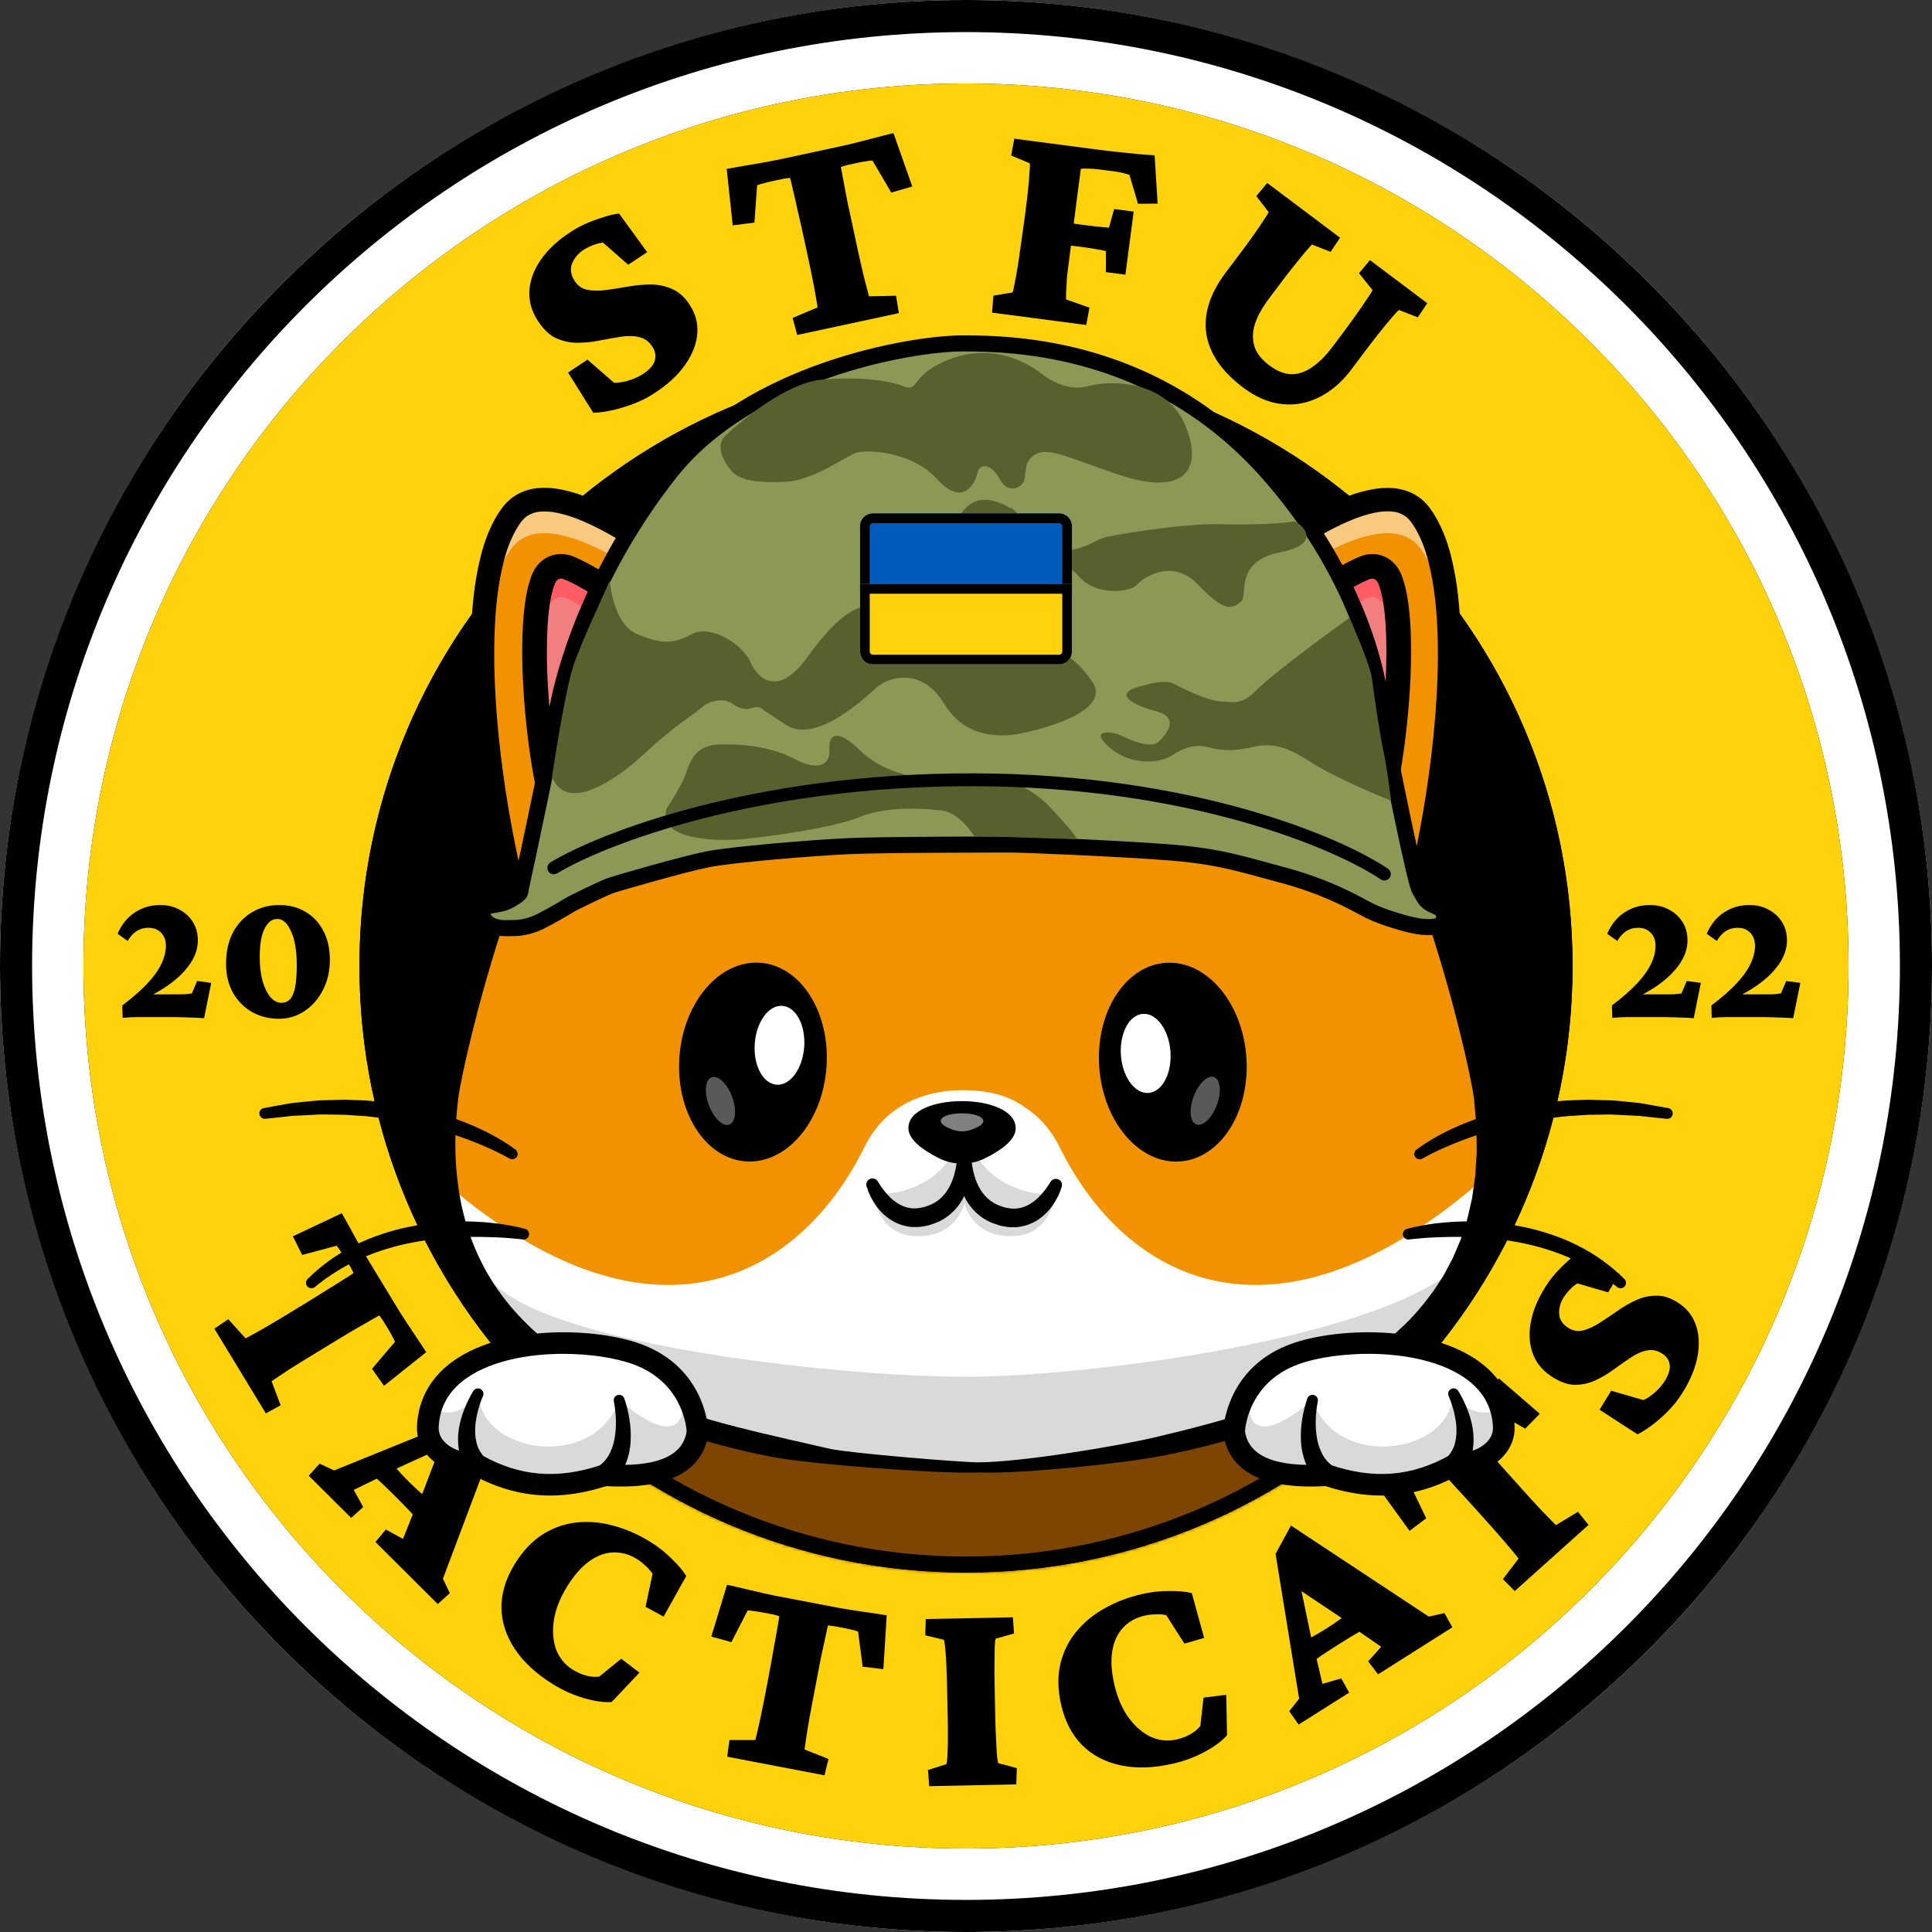<svg width="602" height="602" viewBox="0 0 602 602" fill="none" xmlns="http://www.w3.org/2000/svg">
<rect x="0" y="0" width="602" height="602" fill="#333333" stroke="none"/>
<g clip-path="url(#clip0_857_1018)">
<circle cx="301" cy="301" r="301" fill="white"/>
<path fill-rule="evenodd" clip-rule="evenodd" d="M301 592C461.715 592 592 461.715 592 301C592 140.285 461.715 10 301 10C140.285 10 10 140.285 10 301C10 461.715 140.285 592 301 592ZM301 602C467.238 602 602 467.238 602 301C602 134.762 467.238 0 301 0C134.762 0 0 134.762 0 301C0 467.238 134.762 602 301 602Z" fill="black"/>
<path d="M576 301C576 452.878 452.878 576 301 576C149.122 576 26 452.878 26 301C26 149.122 149.122 26 301 26C452.878 26 576 149.122 576 301Z" fill="black"/>
<path fill-rule="evenodd" clip-rule="evenodd" d="M301 490C405.382 490 490 405.382 490 301C490 196.618 405.382 112 301 112C196.618 112 112 196.618 112 301C112 405.382 196.618 490 301 490ZM301 576C452.878 576 576 452.878 576 301C576 149.122 452.878 26 301 26C149.122 26 26 149.122 26 301C26 452.878 149.122 576 301 576Z" fill="#FFD20C"/>
<mask id="mask0_857_1018" style="mask-type:alpha" maskUnits="userSpaceOnUse" x="112" y="112" width="378" height="378">
<path d="M490 301C490 405.382 405.382 490 301 490C196.618 490 112 405.382 112 301C112 196.618 196.618 112 301 112C405.382 112 490 196.618 490 301Z" fill="white"/>
</mask>
<g mask="url(#mask0_857_1018)">
<path d="M422 467C422 488.539 365.588 506 296 506C226.412 506 170 488.539 170 467C170 445.461 226.412 428 296 428C365.588 428 422 445.461 422 467Z" fill="#7E4500"/>
</g>
<path fill-rule="evenodd" clip-rule="evenodd" d="M301 485C402.62 485 485 402.62 485 301C485 199.38 402.62 117 301 117C199.38 117 117 199.38 117 301C117 402.62 199.38 485 301 485ZM301 490C405.382 490 490 405.382 490 301C490 196.618 405.382 112 301 112C196.618 112 112 196.618 112 301C112 405.382 196.618 490 301 490Z" fill="black"/>
<path d="M132.811 421.326L119.663 431.808L115.921 426.504L123.07 418.11C122.894 417.594 122.607 417.007 122.208 416.35C121.89 415.713 121.47 414.964 120.947 414.105L119.519 411.755C119.273 411.35 119.002 410.961 118.706 410.588C118.46 410.183 118.281 409.946 118.169 409.876C117.866 410.06 116.89 410.618 115.242 411.551C113.594 412.483 111.592 413.631 109.236 414.993C106.962 416.376 104.586 417.819 102.11 419.325L97.03 422.412C94.453 423.978 92.067 425.463 89.874 426.865C87.711 428.318 85.963 429.484 84.629 430.364L87.441 437.895L82.83 440.386L66.795 414.002L71.13 411.056L76.519 417.02C77.946 416.292 79.786 415.277 82.041 413.976C84.295 412.675 86.712 411.241 89.289 409.675L94.369 406.588C96.845 405.082 99.206 403.613 101.449 402.18C103.774 400.767 105.73 399.544 107.317 398.511C108.934 397.528 109.879 396.919 110.152 396.684C110.141 396.552 110.013 396.284 109.767 395.88C109.572 395.445 109.351 395.025 109.105 394.621L107.631 392.194C107.139 391.386 106.638 390.618 106.127 389.89C105.666 389.132 105.247 388.556 104.869 388.163L94.159 391.039L91.25 385.228L106.501 378.035C106.808 378.541 107.274 379.365 107.899 380.507C108.524 381.65 109.211 382.894 109.959 384.239C110.707 385.584 111.425 386.878 112.112 388.122C112.798 389.365 113.372 390.366 113.833 391.125L124.615 408.865C125.076 409.623 125.7 410.594 126.488 411.776C127.275 412.958 128.094 414.191 128.943 415.475C129.792 416.758 130.565 417.915 131.26 418.946C131.987 420.027 132.504 420.82 132.811 421.326Z" fill="black"/>
<path d="M96.213 459.833L99.59 456.06L104.113 458.181L146.474 441.002L156.143 443.736L138.018 491.902L140.163 496.413L136.408 499.811L116.971 480.479L120.223 476.581L125.563 479.515L129.676 469.215L131.298 466.2L138.711 446.795L139.474 450.306L123.371 457.689L120.928 459.013L110.215 464.249L113.177 469.574L109.423 472.971L96.213 459.833ZM116.413 459.904L121.293 454.997C122.132 455.915 122.95 456.854 123.748 457.814C124.587 458.815 125.803 460.108 127.397 461.693C128.948 463.236 130.248 464.446 131.296 465.321C132.344 466.197 133.308 467.031 134.189 467.823L129.371 472.666C129.036 472.333 128.386 471.644 127.421 470.601C126.456 469.558 124.988 468.057 123.017 466.097C120.962 464.053 119.432 462.572 118.426 461.655C117.461 460.779 116.791 460.196 116.413 459.904Z" fill="black"/>
<path d="M172.395 524.852C167.158 521.625 163.169 517.952 160.428 513.832C157.687 509.712 156.292 505.379 156.244 500.834C156.246 496.32 157.628 491.822 160.389 487.34C162.84 483.362 165.685 480.321 168.926 478.219C172.247 476.097 175.772 474.83 179.5 474.417C183.309 473.985 187.145 474.299 191.008 475.359C194.952 476.399 198.812 478.083 202.589 480.41C205.056 481.93 207.277 483.68 209.253 485.661C211.309 487.623 212.835 489.431 213.83 491.086L206.773 503.724L201.149 500.676L203.339 490.355C202.631 489.362 201.87 488.511 201.056 487.802C200.274 487.042 199.379 486.352 198.372 485.731C196.056 484.304 193.619 483.637 191.061 483.728C188.585 483.801 186.115 484.71 183.65 486.456C181.184 488.203 178.866 490.838 176.694 494.363C174.461 497.989 173.085 501.518 172.568 504.951C172.082 508.333 172.331 511.37 173.313 514.059C174.378 516.729 176.093 518.794 178.46 520.252C179.87 521.12 181.263 521.735 182.638 522.096C184.064 522.488 185.422 522.596 186.712 522.418L193.579 516.853L199.25 521.18L190.591 530.33C188.316 530.527 185.495 530.144 182.129 529.181C178.762 528.218 175.518 526.775 172.395 524.852Z" fill="black"/>
<path d="M276.292 503.324L275.249 520.106L268.805 519.325L267.374 508.393C266.873 508.177 266.245 507.996 265.49 507.852C264.804 507.66 263.967 507.47 262.979 507.281L260.278 506.764C259.813 506.675 259.343 506.616 258.867 506.585C258.403 506.496 258.107 506.469 257.979 506.505C257.913 506.854 257.672 507.952 257.259 509.8C256.845 511.648 256.353 513.902 255.784 516.563C255.284 519.178 254.762 521.908 254.217 524.754L253.1 530.593C252.533 533.555 252.035 536.32 251.604 538.888C251.231 541.466 250.924 543.545 250.682 545.124L258.154 548.089L256.909 553.181L226.584 547.38L227.306 542.188L235.345 542.191C235.761 540.644 236.243 538.599 236.79 536.054C237.337 533.509 237.894 530.755 238.461 527.792L239.578 521.954C240.122 519.107 240.616 516.371 241.058 513.746C241.569 511.074 241.973 508.803 242.271 506.933C242.626 505.074 242.808 503.964 242.817 503.605C242.712 503.524 242.427 503.44 241.962 503.351C241.509 503.204 241.05 503.086 240.585 502.997L237.796 502.464C236.867 502.286 235.961 502.143 235.078 502.034C234.207 501.867 233.499 501.792 232.954 501.808L227.903 511.681L221.642 509.942L226.536 493.806C227.117 493.917 228.041 494.124 229.307 494.426C230.574 494.729 231.957 495.054 233.457 495.401C234.956 495.748 236.397 496.084 237.78 496.409C239.164 496.733 240.291 496.979 241.162 497.146L261.553 501.047C262.424 501.213 263.562 501.401 264.968 501.61C266.373 501.818 267.837 502.038 269.358 502.269C270.88 502.5 272.256 502.703 273.487 502.878C274.776 503.064 275.711 503.213 276.292 503.324Z" fill="black"/>
<path d="M289.527 556.558L289.157 551.508L294.888 549.704C295.001 549.465 295.103 548.665 295.194 547.302C295.284 545.94 295.338 544.223 295.354 542.152C295.371 540.081 295.356 537.922 295.31 535.675L295.092 525.031C295.045 522.725 294.97 520.538 294.869 518.469C294.767 516.401 294.643 514.688 294.497 513.33C294.35 511.913 294.215 511.117 294.093 510.942L288.297 509.553L288.459 504.491L315.602 503.935L315.971 508.985L310.237 510.611C310.125 510.909 310.025 511.799 309.937 513.28C309.908 514.759 309.885 516.534 309.868 518.605C309.852 520.676 309.864 522.717 309.905 524.727L310.123 535.372C310.163 537.323 310.234 539.333 310.336 541.401C310.436 543.411 310.531 545.154 310.62 546.631C310.769 548.107 310.906 549.021 311.031 549.373L316.832 550.941L316.669 556.002L289.527 556.558Z" fill="black"/>
<path d="M365.528 549.54C359.532 550.915 354.112 551.097 349.268 550.084C344.424 549.071 340.391 546.962 337.167 543.757C334.002 540.539 331.831 536.364 330.654 531.233C329.61 526.679 329.504 522.516 330.339 518.745C331.217 514.902 332.84 511.526 335.206 508.617C337.618 505.636 340.571 503.169 344.067 501.214C347.608 499.189 351.54 497.68 355.863 496.688C358.688 496.04 361.499 495.729 364.297 495.755C367.138 495.71 369.494 495.928 371.364 496.41L375.203 510.366L369.056 512.14L363.376 503.248C362.174 503.038 361.035 502.966 359.958 503.031C358.867 503.038 357.745 503.174 356.592 503.439C353.941 504.047 351.736 505.281 349.978 507.14C348.264 508.929 347.141 511.31 346.61 514.284C346.078 517.258 346.275 520.763 347.201 524.799C348.153 528.949 349.649 532.429 351.689 535.238C353.715 537.989 356.022 539.979 358.61 541.206C361.242 542.362 363.912 542.629 366.622 542.008C368.236 541.637 369.66 541.098 370.893 540.391C372.184 539.67 373.227 538.794 374.022 537.762L375.011 528.979L382.088 528.084L382.337 540.679C380.854 542.415 378.575 544.121 375.501 545.797C372.426 547.473 369.102 548.721 365.528 549.54Z" fill="black"/>
<path d="M404.653 537.365L401.724 533.234L404.796 529.295L397.456 484.176L402.269 475.356L445.206 503.727L450.081 502.637L452.56 507.053L429.394 521.711L426.315 517.675L430.362 513.119L421.233 506.822L418.653 504.57L401.38 493.032L404.972 493.068L408.595 510.409L409.343 513.085L412.069 524.694L417.918 522.987L420.397 527.403L404.653 537.365ZM409.209 517.684L405.508 511.837C406.59 511.222 407.687 510.633 408.8 510.069C409.962 509.473 411.494 508.575 413.393 507.373C415.242 506.203 416.71 505.204 417.796 504.377C418.883 503.55 419.91 502.795 420.878 502.112L424.53 507.885C424.131 508.138 423.315 508.619 422.084 509.328C420.853 510.037 419.063 511.135 416.713 512.621C414.264 514.171 412.481 515.334 411.363 516.111C410.295 516.857 409.577 517.381 409.209 517.684Z" fill="black"/>
<path d="M467.056 429.523L479.777 440.519L475.251 445.173L465.686 439.689C465.211 439.957 464.687 440.347 464.114 440.86C463.546 441.29 462.888 441.841 462.14 442.512L460.092 444.348C459.74 444.664 459.407 445.002 459.094 445.362C458.742 445.678 458.542 445.897 458.493 446.02C458.73 446.284 459.458 447.141 460.678 448.589C461.897 450.038 463.393 451.795 465.166 453.86C466.943 455.841 468.799 457.911 470.734 460.069L474.702 464.494C476.716 466.74 478.614 468.812 480.395 470.71C482.221 472.568 483.689 474.072 484.799 475.221L491.684 471.073L494.981 475.147L471.995 495.76L468.302 492.041L473.174 485.646C472.196 484.378 470.86 482.756 469.167 480.779C467.473 478.802 465.62 476.691 463.606 474.445L459.637 470.02C457.702 467.862 455.824 465.812 454.003 463.87C452.187 461.844 450.625 460.147 449.317 458.777C448.054 457.368 447.281 456.551 447 456.327C446.873 456.362 446.633 456.537 446.281 456.853C445.889 457.125 445.517 457.419 445.165 457.734L443.051 459.63C442.346 460.262 441.684 460.896 441.063 461.532C440.402 462.124 439.913 462.642 439.596 463.086L444.392 473.085L439.215 477.013L429.341 463.344C429.781 462.95 430.506 462.34 431.514 461.515C432.522 460.69 433.618 459.787 434.803 458.804C435.987 457.821 437.127 456.878 438.224 455.975C439.32 455.071 440.198 454.323 440.859 453.731L456.315 439.87C456.975 439.278 457.814 438.486 458.832 437.494C459.849 436.503 460.91 435.471 462.016 434.401C463.121 433.33 464.116 432.358 465.002 431.485C465.931 430.572 466.616 429.918 467.056 429.523Z" fill="black"/>
<path d="M523.234 435.51C521.83 437.559 519.925 439.659 517.519 441.811C515.113 443.962 512.688 445.671 510.244 446.936L498.406 439.256L502.025 433.347L512.077 436.254C513.1 435.808 514.2 435.092 515.377 434.106C516.588 433.071 517.578 431.993 518.347 430.871C519.717 428.87 520.371 427.131 520.308 425.654C520.229 424.094 519.506 422.847 518.14 421.911C516.53 420.808 514.886 420.434 513.208 420.79C511.564 421.097 509.873 421.839 508.135 423.015C506.431 424.141 504.644 425.39 502.772 426.761C500.901 428.132 498.926 429.288 496.847 430.23C494.802 431.122 492.647 431.546 490.384 431.501C488.105 431.374 485.673 430.424 483.087 428.653C480.305 426.747 478.417 424.271 477.422 421.223C476.427 418.176 476.347 414.787 477.182 411.057C478.016 407.327 479.788 403.486 482.495 399.534C483.197 398.509 484.114 397.381 485.245 396.148C486.376 394.916 487.564 393.758 488.808 392.674C490.003 391.557 491.138 390.686 492.212 390.06L504.602 396.934L501.084 402.697L491.497 399.894C489.976 400.859 488.613 402.22 487.41 403.976C486.307 405.586 485.777 407.302 485.819 409.124C485.813 410.912 486.688 412.408 488.445 413.611C489.957 414.647 491.528 414.971 493.157 414.581C494.786 414.192 496.494 413.426 498.28 412.284C500.066 411.142 501.919 409.902 503.839 408.564C505.793 407.178 507.809 406.014 509.888 405.073C511.967 404.131 514.138 403.683 516.402 403.728C518.616 403.739 520.919 404.564 523.31 406.202C525.945 408.007 527.718 410.441 528.631 413.504C529.544 416.567 529.566 419.988 528.698 423.767C527.83 427.546 526.009 431.46 523.234 435.51Z" fill="black"/>
<path d="M463.114 366.531C455.748 439.769 368.261 449.107 327.015 457.267H274.974C248.318 452.001 202.341 446.229 171.166 423.04C163.638 417.439 156.972 410.816 151.644 402.953C147.717 397.136 144.634 390.797 142.486 384.123C140.902 379.167 139.783 374.077 139.143 368.916C138.883 366.852 138.691 364.736 138.565 362.567C138.187 356.226 138.387 349.42 139.245 342.127C139.987 335.808 144.847 314.191 151.47 293.004C153.722 285.79 156.181 278.623 158.751 272.129C149.346 230.538 145.513 178.156 159.65 160.108C168.845 148.371 193.736 160.151 231.463 192.332C258.408 180.52 295.34 179.828 301.008 179.848C306.674 179.828 343.606 180.52 370.544 192.332C408.27 160.151 433.161 148.371 442.355 160.108C456.494 178.161 452.662 230.538 443.254 272.129C453.37 297.681 461.764 333.651 462.763 342.121C463.802 350.973 463.872 359.084 463.114 366.531Z" fill="#F39201"/>
<g opacity="0.5">
<path d="M451.589 208.764C451.122 192.142 448.359 178.246 442.346 170.573C433.151 158.836 408.26 170.616 370.535 202.797C343.596 190.985 306.664 190.293 300.998 190.314C295.332 190.293 258.398 190.985 231.453 202.797C193.726 170.616 168.835 158.836 159.641 170.573C153.627 178.246 150.866 192.142 150.397 208.764C149.874 187.593 152.403 169.36 159.641 160.121C168.835 148.384 193.726 160.164 231.453 192.345C258.398 180.533 295.33 179.841 300.998 179.861C306.664 179.841 343.596 180.533 370.535 192.345C408.26 160.164 433.151 148.384 442.346 160.121C449.585 169.36 452.114 187.593 451.589 208.764Z" fill="white"/>
</g>
<path d="M463.114 366.531C455.748 439.769 368.261 449.107 327.015 457.267H274.973C248.318 452.001 202.341 446.229 171.166 423.04C163.637 417.439 156.972 410.816 151.644 402.953C147.717 397.136 144.634 390.797 142.486 384.123C140.902 379.167 139.783 374.077 139.143 368.916C202.857 423.399 248.843 398.96 269.405 357.341C277.338 341.275 292.978 339.731 299.765 339.731C306.551 339.731 322.184 341.275 330.116 357.341C350.97 399.545 397.989 424.091 463.114 366.531Z" fill="white"/>
<g opacity="0.15">
<path d="M455.91 393.17C432.662 442.301 362.608 450.222 327.015 457.266H274.973C248.318 452.001 202.341 446.229 171.166 423.04C163.637 417.439 156.972 410.816 151.644 402.953C149.548 399.85 147.689 396.594 146.083 393.213C149.458 396.541 153.063 399.628 156.872 402.453C180.605 420.113 263.144 428.986 300.981 428.986C338.817 428.986 431.614 417.266 455.91 393.17Z" fill="black"/>
</g>
<path d="M205.905 265.547C203.992 262.579 216.671 236.039 240.553 243.875C249.158 246.696 249.969 255.053 243.298 256.836C236.942 258.529 234.081 257.165 224.222 260.616C218.658 262.57 207.818 268.515 205.905 265.547Z" fill="black"/>
<path d="M396.084 265.547C397.997 262.579 385.318 236.039 361.435 243.875C352.83 246.696 352.02 255.053 358.691 256.836C365.046 258.529 367.908 257.165 377.757 260.616C383.331 262.57 394.17 268.515 396.084 265.547Z" fill="black"/>
<path d="M192.582 223.726C180.983 236.044 173.672 253.28 172.641 251.266C172.526 251.041 172.426 250.809 172.341 250.572C170.142 244.93 166.512 222.551 166.561 202.617C166.576 199.403 166.665 196.563 166.835 194.06C167.288 187.303 168.259 182.964 169.447 180.204C170.92 176.819 174.222 175.786 177.142 176.928C184.908 179.974 206.955 194.457 214.132 203.732C215.403 205.377 204.184 211.408 192.582 223.726Z" fill="#F27E80"/>
<path d="M192.582 223.726C180.983 236.044 173.672 253.28 172.641 251.266C172.526 251.041 172.426 250.809 172.341 250.572C174.936 240.114 182.067 225.669 187.531 215.217C195.001 200.956 184.761 189.597 175.869 186.191C172.818 185.02 169.188 190.009 166.835 194.047C167.288 187.29 168.259 182.951 169.447 180.19C170.92 176.805 174.222 175.773 177.142 176.914C184.908 179.961 206.955 194.444 214.132 203.719C215.403 205.377 204.184 211.408 192.582 223.726Z" fill="#FF5C64"/>
<path d="M172.911 255.253H172.722C171.988 255.223 171.276 254.998 170.66 254.601C170.043 254.204 169.545 253.65 169.217 252.996C166.612 247.918 162.666 223.311 162.721 202.596C162.753 191.429 163.798 183.602 165.919 178.686C168.129 173.593 173.438 171.352 178.547 173.358C186.761 176.574 209.333 191.254 217.179 201.379C218.123 202.596 219.183 205.14 215.724 208.446C214.625 209.5 213.048 210.752 211.052 212.337C206.896 215.63 201.23 220.138 195.388 226.335C188.967 233.144 183.852 241.65 180.468 247.277C176.906 253.178 175.661 255.253 172.911 255.253ZM170.399 202.626C170.357 217.541 172.441 233.678 174.244 242.728C177.799 236.828 183.042 228.262 189.775 221.101C195.991 214.502 202.167 209.601 206.254 206.357C207.284 205.539 208.389 204.665 209.259 203.933C201.077 195.228 182.16 182.998 175.727 180.478C175.017 180.2 173.715 179.991 172.969 181.71C171.817 184.384 170.433 190.191 170.399 202.617V202.626Z" fill="black"/>
<path d="M409.816 223.726C421.417 236.044 428.726 253.28 429.759 251.266C429.874 251.041 429.974 250.809 430.06 250.572C432.256 244.93 435.886 222.551 435.839 202.617C435.822 199.403 435.735 196.563 435.565 194.06C435.112 187.303 434.141 182.964 432.953 180.204C431.48 176.819 428.178 175.786 425.257 176.928C417.492 179.974 395.443 194.457 388.268 203.732C386.987 205.377 398.208 211.408 409.816 223.726Z" fill="#F27E80"/>
<path d="M409.816 223.726C421.417 236.044 428.726 253.28 429.759 251.266C429.874 251.041 429.974 250.809 430.06 250.572C427.463 240.114 420.333 225.669 414.869 215.217C407.397 200.956 417.639 189.597 426.532 186.191C429.58 185.02 433.21 190.009 435.565 194.047C435.112 187.29 434.141 182.951 432.953 180.19C431.48 176.805 428.178 175.773 425.257 176.914C417.492 179.961 395.443 194.444 388.268 203.719C386.987 205.377 398.208 211.408 409.816 223.726Z" fill="#FF5C64"/>
<path d="M429.48 255.253C426.732 255.253 425.483 253.184 421.936 247.288C418.536 241.662 413.426 233.156 407.015 226.346C401.181 220.14 395.494 215.642 391.352 212.349C389.356 210.763 387.781 209.511 386.681 208.458C383.223 205.142 384.285 202.607 385.225 201.39C393.065 191.263 415.645 176.583 423.859 173.37C428.958 171.369 434.275 173.605 436.481 178.686C438.606 183.619 439.652 191.442 439.682 202.607C439.739 223.316 435.794 247.916 433.189 253.007C432.86 253.661 432.361 254.215 431.745 254.612C431.128 255.009 430.415 255.234 429.682 255.264L429.48 255.253ZM393.133 203.942C394.004 204.672 395.107 205.548 396.138 206.367C400.223 209.611 406.4 214.511 412.615 221.11C419.35 228.257 424.592 236.828 428.148 242.737C429.952 233.688 432.033 217.549 431.994 202.635C431.96 190.21 430.575 184.394 429.417 181.719C428.677 180.01 427.374 180.215 426.665 180.497C420.232 183.008 401.315 195.237 393.133 203.942Z" fill="black"/>
<path d="M304.675 455.657C318.232 455.651 349.082 450.449 360.156 447.792C371.233 445.174 382.228 442.357 392.874 438.632C395.518 437.678 398.18 436.734 400.771 435.649C403.4 434.645 405.933 433.447 408.496 432.311C409.773 431.734 411.004 431.072 412.26 430.457C413.516 429.842 414.768 429.221 415.969 428.512L419.613 426.462C420.806 425.748 421.964 424.98 423.141 424.243L424.894 423.122C425.46 422.731 426.027 422.318 426.584 421.915L429.952 419.485L433.149 416.852C433.676 416.409 434.231 415.995 434.734 415.525L436.232 414.107C440.338 410.428 443.834 406.178 447.012 401.746L449.245 398.314C449.434 398.026 449.623 397.749 449.798 397.452L450.28 396.55L451.241 394.746L452.206 392.943C452.365 392.64 452.535 392.344 452.684 392.038L453.083 391.098L454.686 387.336L455.089 386.396L455.41 385.424L456.042 383.474C456.441 382.169 456.943 380.894 457.262 379.564L458.188 375.56L458.654 373.561L458.947 371.521L459.538 367.443C459.584 367.103 459.646 366.765 459.68 366.422L459.742 365.39L459.871 363.321L460.133 359.195C460.143 357.813 460.103 356.427 460.09 355.043L460.028 350.892L459.674 346.738L459.323 342.586L459.038 340.619L458.677 338.58C457.633 333.094 456.345 327.552 454.992 322.055C453.64 316.558 452.184 311.063 450.624 305.609C447.517 294.702 444.066 283.889 439.956 273.419L439.561 272.413L439.798 271.36C443.365 255.394 445.932 239.166 447.245 222.891C447.874 214.758 448.202 206.603 447.968 198.511C447.734 190.419 446.988 182.355 445.031 174.78C444.055 171.006 442.678 167.395 440.806 164.314C440.585 163.929 440.338 163.558 440.068 163.205L439.69 162.667C439.579 162.495 439.452 162.334 439.312 162.186C439.089 161.911 438.844 161.654 438.579 161.418L438.202 161.069C438.066 160.961 437.916 160.88 437.778 160.775C436.561 159.965 435.153 159.484 433.693 159.378C431.972 159.245 430.24 159.362 428.552 159.726C426.707 160.098 424.892 160.611 423.126 161.26C419.498 162.577 415.917 164.341 412.411 166.276C405.396 170.182 398.678 174.844 392.128 179.726C385.578 184.608 379.223 189.83 372.967 195.166L371.197 196.67L369.025 195.741C363.742 193.518 358.311 191.663 352.769 190.19C347.196 188.685 341.492 187.557 335.758 186.616C330.023 185.676 324.223 184.973 318.41 184.482C312.596 183.991 306.737 183.679 300.992 183.653C295.247 183.698 289.376 183.995 283.574 184.493C277.772 184.992 271.968 185.687 266.228 186.63C260.489 187.572 254.792 188.71 249.23 190.216C243.689 191.689 238.258 193.544 232.976 195.767L230.792 196.708L229.013 195.19C222.758 189.859 216.395 184.659 209.85 179.756C203.306 174.853 196.582 170.214 189.567 166.312C186.064 164.377 182.483 162.611 178.856 161.3C177.091 160.653 175.279 160.14 173.436 159.767C171.751 159.406 170.022 159.29 168.304 159.421C166.85 159.527 165.448 160.007 164.236 160.815C164.098 160.914 163.949 161.003 163.815 161.104L163.437 161.454C163.173 161.689 162.929 161.945 162.708 162.219C162.568 162.368 162.441 162.528 162.33 162.699L161.952 163.235C161.682 163.588 161.436 163.958 161.216 164.343C159.346 167.419 157.973 171.026 156.996 174.799C155.041 182.37 154.295 190.449 154.065 198.523C153.835 206.596 154.163 214.763 154.792 222.897C156.114 239.168 158.679 255.394 162.249 271.358L162.489 272.432L162.086 273.451C157.96 283.907 154.532 294.738 151.423 305.638C149.871 311.093 148.417 316.575 147.058 322.083C145.706 327.58 144.414 333.123 143.382 338.606C143.12 339.979 142.903 341.328 142.735 342.608C142.572 343.987 142.432 345.37 142.313 346.757C142.077 349.523 141.936 352.293 141.898 355.06C141.806 360.572 142.194 366.081 143.058 371.526C144.788 382.357 148.767 392.764 155.015 401.721C161.223 410.71 169.541 418.205 178.877 424.194C188.213 430.184 198.539 434.788 209.157 438.526C219.775 442.265 230.79 445.065 241.881 447.604L246.036 448.58L250.212 449.52L258.57 451.439C264.153 452.729 299.086 455.651 304.978 455.668C305.374 455.784 305.712 456.042 305.926 456.393C306.14 456.744 306.214 457.161 306.135 457.564C306.055 457.967 305.828 458.326 305.496 458.57C305.165 458.814 305.24 458.862 304.83 458.82C292.385 459.299 251.859 456.193 240.513 453.953C229.111 451.738 217.881 448.722 206.908 444.926C195.911 441.073 185.123 436.298 175.156 429.941C165.19 423.585 156.129 415.495 149.307 405.633C142.429 395.822 138.037 384.348 136.152 372.636C135.214 366.794 134.785 360.883 134.87 354.968C134.904 352.023 135.059 349.087 135.295 346.163C135.421 344.701 135.567 343.243 135.733 341.788C135.922 340.237 136.171 338.764 136.441 337.331C137.514 331.588 138.808 325.997 140.174 320.406C141.539 314.815 143.007 309.256 144.57 303.718C147.713 292.646 151.16 281.649 155.406 270.832L155.244 272.925C151.574 256.641 148.928 240.146 147.549 223.474C146.888 215.136 146.529 206.754 146.758 198.323C146.986 189.892 147.721 181.398 149.882 172.948C150.975 168.73 152.511 164.503 154.932 160.497C155.229 159.987 155.555 159.494 155.908 159.021L156.426 158.295C156.602 158.031 156.795 157.78 157.004 157.542C157.435 157.014 157.905 156.518 158.411 156.061L159.183 155.372C159.454 155.158 159.75 154.966 160.03 154.765C162.321 153.168 165.038 152.32 167.569 152.092C169.994 151.884 172.436 152.029 174.818 152.523C177.044 152.964 179.231 153.576 181.363 154.351C185.542 155.856 189.42 157.774 193.173 159.835C200.658 163.987 207.591 168.792 214.326 173.795C221.062 178.797 227.534 184.095 233.893 189.496L229.927 188.913C235.555 186.525 241.343 184.533 247.25 182.951C253.105 181.356 259.046 180.177 264.993 179.177C270.941 178.176 276.918 177.454 282.909 176.935C288.9 176.416 294.882 176.078 300.984 176.051C307.087 176.095 313.057 176.427 319.059 176.946C325.062 177.465 331.024 178.201 336.974 179.19C342.923 180.179 348.852 181.371 354.715 182.968C360.62 184.55 366.407 186.543 372.032 188.931L368.092 189.511C374.454 184.112 380.936 178.835 387.661 173.815C394.387 168.796 401.336 164.012 408.815 159.861C412.568 157.793 416.444 155.886 420.621 154.381C422.751 153.606 424.937 152.996 427.16 152.555C429.54 152.063 431.978 151.918 434.4 152.126C436.927 152.361 439.637 153.2 441.922 154.793C442.206 154.994 442.489 155.186 442.767 155.4L443.537 156.087C444.041 156.544 444.51 157.038 444.94 157.565C445.15 157.802 445.343 158.053 445.517 158.317L446.034 159.045C446.387 159.518 446.714 160.01 447.011 160.519C449.428 164.519 450.962 168.745 452.053 172.96C454.21 181.422 454.939 189.904 455.172 198.327C455.404 206.75 455.038 215.136 454.375 223.472C452.994 240.14 450.344 256.633 446.672 272.915L446.512 270.847C450.731 281.666 454.205 292.662 457.334 303.725C458.906 309.262 460.356 314.821 461.731 320.412C463.106 326.003 464.385 331.601 465.463 337.337L465.841 339.517L466.166 341.788L466.53 346.172L466.891 350.556L466.952 354.968C466.961 356.438 466.999 357.909 466.984 359.381L466.699 363.801L466.553 366.011L466.479 367.116C466.442 367.492 466.377 367.85 466.328 368.216L465.682 372.615L465.358 374.814L464.851 376.986L463.833 381.328C463.48 382.77 462.938 384.168 462.498 385.591L461.799 387.714L461.444 388.773L461.006 389.804L459.24 393.92L458.798 394.949C458.636 395.286 458.449 395.611 458.277 395.942L457.217 397.917L456.156 399.891L455.623 400.877C455.434 401.198 455.219 401.505 455.019 401.817L452.563 405.569C449.086 410.413 445.243 415.032 440.81 418.998L439.186 420.525C438.64 421.029 438.052 421.466 437.486 421.953L434.041 424.774L430.439 427.363C429.836 427.79 429.241 428.232 428.631 428.646L426.762 429.829C425.511 430.609 424.276 431.421 423.011 432.174L419.161 434.331C417.89 435.083 416.57 435.713 415.256 436.367C413.941 437.022 412.642 437.703 411.306 438.303C408.628 439.485 405.973 440.729 403.243 441.767C400.544 442.895 397.794 443.862 395.05 444.841C389.537 446.722 383.986 448.477 378.365 449.906C375.564 450.669 372.741 451.307 369.924 451.991C367.091 452.597 364.27 453.218 361.425 453.754C350.08 455.958 318.232 459.299 305.309 458.82H304.83C304.416 458.869 304.453 458.809 304.117 458.564C303.781 458.32 303.549 457.957 303.47 457.55C303.39 457.143 303.468 456.722 303.688 456.369C303.908 456.017 304.253 455.761 304.655 455.651L304.675 455.657Z" fill="black"/>
<g opacity="0.15">
<path d="M329.197 368.961C329.197 368.961 329.197 386.075 313.824 385.176C302.93 384.542 300.671 375.613 300.509 374.893C300.339 375.613 298.078 384.542 287.184 385.176C271.8 386.078 271.806 368.961 271.806 368.961L300.375 346.77H300.636L329.197 368.961Z" fill="black"/>
</g>
<path d="M329.042 369.072C329.042 369.072 324.025 382.095 312.351 379.064C299.06 375.613 300.688 359.827 300.688 359.827H300.197C300.197 359.827 301.765 375.624 288.459 379.009C276.771 381.996 271.808 368.952 271.808 368.952C271.808 368.952 268.533 339.712 300.371 339.712C332.209 339.712 329.042 369.072 329.042 369.072Z" fill="white"/>
<g opacity="0.15">
<path d="M327.542 371.97C325.285 375.615 320.397 381.147 312.355 379.054C299.056 375.603 300.684 359.816 300.684 359.816H300.199C300.199 359.816 301.767 375.613 288.457 379.013C280.415 381.067 275.549 375.523 273.302 371.867C275.771 372.075 278.258 371.857 280.653 371.222C302.622 365.606 300.035 344.171 300.035 344.171H300.849C300.849 344.171 298.159 365.595 320.114 371.302C322.531 371.958 325.046 372.184 327.542 371.97Z" fill="black"/>
</g>
<path d="M273.608 368.28C274.005 368.922 274.511 369.717 275.024 370.389C275.528 371.079 276.07 371.741 276.649 372.371C277.717 373.564 278.979 374.57 280.383 375.346C281.665 376.039 283.082 376.447 284.538 376.54C285.273 376.476 285.994 376.561 286.748 376.352C287.125 376.264 287.503 376.239 287.881 376.134L289.003 375.758C292.004 374.782 294.276 372.688 295.821 369.839C296.605 368.355 297.189 366.774 297.559 365.138C297.766 364.291 297.929 363.434 298.048 362.571C298.167 361.723 298.267 360.775 298.301 360.013V359.867C298.322 359.394 298.519 358.947 298.852 358.61C299.185 358.273 299.632 358.071 300.106 358.042C300.58 358.014 301.048 358.161 301.419 358.455C301.791 358.75 302.04 359.171 302.118 359.637C302.293 360.683 302.388 361.74 302.401 362.8C302.426 363.842 302.38 364.883 302.264 365.918C302.022 367.987 301.578 370.112 300.66 372.124C298.998 376.179 295.326 379.835 291.003 381.247L289.399 381.789C288.839 381.932 288.272 382.046 287.7 382.129C286.582 382.385 285.363 382.317 284.189 382.334C281.807 382.136 279.511 381.356 277.504 380.064C275.636 378.829 274.028 377.242 272.771 375.393C272.172 374.514 271.638 373.593 271.171 372.638C270.699 371.67 270.312 370.663 270.014 369.629C269.884 369.185 269.92 368.709 270.115 368.289C270.311 367.87 270.652 367.535 271.076 367.347C271.501 367.158 271.979 367.13 272.423 367.266C272.867 367.402 273.246 367.693 273.491 368.087L273.608 368.28Z" fill="black"/>
<path d="M330.836 369.757C330.533 370.788 330.142 371.792 329.665 372.756C329.196 373.709 328.658 374.628 328.056 375.504C326.791 377.348 325.177 378.929 323.304 380.156C321.292 381.44 318.993 382.211 316.61 382.4C315.435 382.379 314.217 382.441 313.101 382.18C312.531 382.096 311.967 381.98 311.41 381.834L309.809 381.287C305.491 379.855 301.835 376.186 300.188 372.126C299.277 370.108 298.843 367.989 298.609 365.92C298.496 364.885 298.454 363.843 298.482 362.802C298.5 361.742 298.6 360.686 298.779 359.641C298.86 359.176 299.111 358.757 299.483 358.465C299.855 358.173 300.323 358.028 300.796 358.058C301.269 358.088 301.714 358.291 302.046 358.628C302.378 358.965 302.573 359.412 302.594 359.883V360.03C302.624 360.794 302.722 361.742 302.838 362.59C302.952 363.454 303.112 364.311 303.317 365.159C303.679 366.798 304.256 368.382 305.034 369.871C306.57 372.726 308.832 374.829 311.834 375.816L312.954 376.192C313.331 376.299 313.709 376.326 314.087 376.416C314.842 376.63 315.56 376.549 316.295 376.615C317.749 376.527 319.167 376.126 320.45 375.438C321.857 374.668 323.124 373.668 324.197 372.478C324.778 371.85 325.322 371.191 325.829 370.503C326.346 369.832 326.855 369.04 327.255 368.401L327.37 368.213C327.616 367.82 327.997 367.53 328.441 367.395C328.886 367.261 329.364 367.291 329.788 367.481C330.212 367.671 330.552 368.007 330.746 368.428C330.939 368.848 330.973 369.324 330.842 369.768L330.836 369.757Z" fill="black"/>
<path d="M316.482 351.581C316.482 355.316 311.571 358.607 307.078 360.839C304.806 361.991 302.293 362.589 299.744 362.584C297.195 362.579 294.684 361.971 292.417 360.811C287.93 358.554 283.044 355.25 283.051 351.515C283.07 340.25 316.5 340.316 316.482 351.581Z" fill="black"/>
<g opacity="0.5">
<path d="M306.394 349.352C306.394 350.428 304.451 351.376 302.668 352.019C300.789 352.692 298.732 352.688 296.856 352.008C295.075 351.357 293.137 350.403 293.139 349.326C293.147 346.078 306.402 346.104 306.394 349.352Z" fill="white"/>
</g>
<path d="M158.642 360.923C158.005 360.559 157.268 360.171 156.564 359.795C155.859 359.419 155.13 359.06 154.396 358.714C153.661 358.368 152.936 358.018 152.184 357.702C151.432 357.386 150.711 357.029 149.955 356.728C146.945 355.504 143.911 354.324 140.814 353.354C134.627 351.385 128.313 349.764 121.872 348.786C121.075 348.624 120.265 348.542 119.456 348.449L117.031 348.154L114.608 347.851C113.8 347.759 112.984 347.739 112.172 347.678C110.543 347.579 108.917 347.475 107.291 347.351L102.396 347.293C99.124 347.15 95.868 347.537 92.591 347.62L91.364 347.673L90.142 347.806L87.692 348.086L82.781 348.592L82.668 348.604C82.235 348.645 81.804 348.518 81.462 348.25C81.121 347.983 80.896 347.594 80.835 347.166C80.773 346.738 80.88 346.303 81.132 345.95C81.385 345.598 81.763 345.356 82.19 345.275L87.169 344.37L89.668 343.934L90.916 343.718L92.178 343.582C93.857 343.394 95.543 343.231 97.228 343.077C98.072 343.011 98.913 342.889 99.761 342.87L102.301 342.795C104.001 342.749 105.701 342.682 107.387 342.659L112.478 342.847C113.326 342.894 114.177 342.9 115.022 342.979L117.558 343.242C119.245 343.43 120.945 343.549 122.62 343.846L127.651 344.7C129.321 345.019 130.972 345.435 132.63 345.818C134.296 346.17 135.913 346.712 137.552 347.171C139.192 347.629 140.793 348.211 142.395 348.786C148.805 351.137 154.93 354.035 160.581 358.163C160.941 358.413 161.189 358.792 161.273 359.221C161.357 359.65 161.27 360.094 161.031 360.46C160.792 360.827 160.419 361.086 159.992 361.184C159.564 361.281 159.115 361.21 158.74 360.984L158.642 360.923Z" fill="black"/>
<path d="M162.948 386.21C160.175 385.879 157.25 385.646 154.388 385.533C151.527 385.42 148.637 385.367 145.768 385.43C140.034 385.572 134.313 386.035 128.719 387.122C125.923 387.644 123.159 388.326 120.441 389.163C119.075 389.556 117.753 390.061 116.406 390.515C115.096 391.045 113.762 391.526 112.482 392.138C107.286 394.443 102.434 397.449 98.061 401.07L98.035 401.093C97.695 401.335 97.279 401.444 96.864 401.4C96.448 401.356 96.064 401.161 95.784 400.853C95.504 400.545 95.348 400.145 95.345 399.729C95.342 399.314 95.493 398.911 95.768 398.599C100.078 394.301 105.062 390.73 110.525 388.027C113.244 386.659 116.062 385.497 118.956 384.551C121.832 383.578 124.771 382.798 127.752 382.216C133.679 381.017 139.721 380.472 145.768 380.591C151.812 380.715 157.748 381.369 163.675 382.919C164.072 383.044 164.409 383.309 164.622 383.665C164.835 384.02 164.91 384.441 164.833 384.848C164.755 385.255 164.531 385.619 164.201 385.872C163.872 386.126 163.461 386.25 163.046 386.221L162.948 386.21Z" fill="black"/>
<path d="M441.399 358.168C447.05 354.031 453.176 351.142 459.586 348.792C461.189 348.216 462.797 347.633 464.429 347.176C466.06 346.719 467.685 346.176 469.351 345.824C471.009 345.448 472.66 345.025 474.329 344.705L479.361 343.851C481.036 343.554 482.736 343.443 484.422 343.248L486.959 342.984C487.805 342.905 488.659 342.9 489.503 342.853L494.603 342.665C496.303 342.687 498.002 342.755 499.689 342.8L502.229 342.875C503.077 342.89 503.918 343.016 504.762 343.082C506.449 343.236 508.133 343.4 509.813 343.588L511.074 343.723L512.323 343.94L514.821 344.376L519.8 345.281C520.234 345.353 520.623 345.591 520.884 345.944C521.145 346.298 521.256 346.739 521.195 347.173C521.133 347.607 520.904 348.001 520.556 348.269C520.207 348.537 519.767 348.659 519.33 348.609L519.209 348.598L514.298 348.092L511.854 347.823L510.632 347.69L509.405 347.637C506.128 347.554 502.871 347.167 499.6 347.31L494.705 347.368C493.079 347.492 491.452 347.596 489.824 347.695C489.012 347.755 488.196 347.776 487.388 347.868L484.965 348.171L482.538 348.463C481.729 348.555 480.919 348.637 480.122 348.799C473.681 349.777 467.367 351.398 461.18 353.367C458.077 354.338 455.049 355.517 452.039 356.741C451.283 357.042 450.56 357.403 449.81 357.715C449.06 358.027 448.323 358.37 447.598 358.727C446.873 359.084 446.136 359.426 445.43 359.808C444.724 360.19 443.983 360.56 443.352 360.937L443.247 360.997C442.871 361.223 442.422 361.294 441.995 361.197C441.567 361.099 441.194 360.84 440.955 360.473C440.716 360.107 440.629 359.663 440.713 359.234C440.797 358.805 441.045 358.426 441.405 358.176L441.399 358.168Z" fill="black"/>
<path d="M438.319 382.919C444.246 381.369 450.188 380.715 456.226 380.591C462.273 380.472 468.315 381.017 474.243 382.216C477.223 382.798 480.162 383.578 483.038 384.551C485.932 385.497 488.751 386.659 491.47 388.027C496.932 390.73 501.916 394.301 506.226 398.599C506.506 398.911 506.66 399.314 506.659 399.732C506.658 400.15 506.502 400.553 506.22 400.863C505.939 401.173 505.552 401.368 505.135 401.411C504.718 401.454 504.299 401.342 503.96 401.097L503.927 401.07C499.555 397.449 494.702 394.443 489.507 392.138C488.23 391.526 486.893 391.045 485.582 390.515C484.236 390.061 482.914 389.556 481.548 389.163C478.83 388.325 476.066 387.644 473.27 387.122C467.675 386.035 461.955 385.572 456.22 385.43C453.351 385.367 450.477 385.413 447.6 385.533C444.724 385.653 441.813 385.879 439.041 386.21L438.95 386.221C438.535 386.25 438.123 386.127 437.794 385.874C437.464 385.621 437.239 385.256 437.161 384.849C437.084 384.442 437.158 384.021 437.372 383.665C437.585 383.309 437.922 383.044 438.319 382.919Z" fill="black"/>
<path d="M217.351 446.098C216.459 453.537 210.317 461.075 188.431 459.653C173.395 464.712 160.633 463.205 148.467 456.356C138.961 456.065 133.063 450.777 133.307 444.606C133.377 442.696 133.681 440.801 134.213 438.965C140.786 416.471 180.889 415.576 198.384 421.906C205.423 424.452 209.851 428.582 212.638 432.712C217.135 439.401 217.351 446.098 217.351 446.098Z" fill="white"/>
<g opacity="0.15">
<path d="M217.351 446.098C216.459 453.537 210.317 461.075 188.431 459.653C173.395 464.712 160.633 463.205 148.467 456.356C138.961 456.065 133.063 450.777 133.307 444.606C133.377 442.696 133.681 440.801 134.213 438.965C137.613 440.512 143.874 441.797 149.019 434.169C150.029 453.673 185.822 457.96 192.884 436.161C192.884 436.161 215.594 456.983 212.638 432.732V432.713C217.135 439.401 217.351 446.098 217.351 446.098Z" fill="black"/>
</g>
<path d="M171.409 466C163.154 466 155.242 463.899 147.521 459.683C141.692 459.337 136.755 457.28 133.529 453.842C131.074 451.209 129.791 447.888 129.927 444.471C130.271 435.835 134.46 428.593 142.043 423.525C158.252 412.691 185.85 413.785 199.542 418.741C219.881 426.105 220.708 445.182 220.733 445.99V446.244L220.703 446.496C219.696 454.856 213.337 464.469 188.868 463.057C182.86 465.016 177.055 466 171.409 466ZM175.502 421.851C164.963 421.851 153.682 423.86 145.813 429.118C140.017 432.994 136.948 438.248 136.689 444.738C136.623 446.368 137.242 447.935 138.479 449.251C140.58 451.495 144.259 452.858 148.575 452.99L149.411 453.014L150.138 453.424C161.932 460.074 173.747 461.041 187.346 456.465L187.981 456.251L188.649 456.294C204.326 457.313 212.825 453.84 213.958 445.974C213.809 443.922 212.258 430.513 197.232 425.074C191.885 423.137 183.929 421.851 175.502 421.851Z" fill="black"/>
<path d="M150.494 434.987C149.769 436.679 149.192 438.429 148.769 440.219C148.357 442.007 148.059 443.811 148.051 445.556C148.018 447.215 148.246 448.868 148.728 450.457C149.235 451.843 150.026 453.109 151.051 454.175L151.109 454.239C151.451 454.554 151.724 454.935 151.911 455.359C152.099 455.783 152.197 456.241 152.199 456.705C152.201 457.168 152.108 457.627 151.925 458.053C151.742 458.479 151.473 458.863 151.135 459.182C150.797 459.5 150.397 459.746 149.959 459.904C149.522 460.062 149.056 460.129 148.592 460.101C148.127 460.073 147.673 459.95 147.258 459.74C146.844 459.53 146.476 459.237 146.18 458.88C146.076 458.771 145.98 458.655 145.891 458.534C144.443 456.54 143.447 454.256 142.973 451.841C142.62 449.597 142.63 447.312 143.001 445.071C143.356 442.971 143.939 440.916 144.741 438.942C145.507 436.998 146.444 435.125 147.542 433.345C147.777 433.005 148.13 432.762 148.533 432.662C148.936 432.563 149.362 432.614 149.73 432.806C150.098 432.998 150.383 433.317 150.531 433.704C150.678 434.09 150.678 434.517 150.531 434.904L150.494 434.987Z" fill="black"/>
<path d="M194.503 435.675C195.229 437.79 195.77 439.964 196.117 442.173C196.488 444.417 196.619 446.694 196.51 448.966C196.402 451.381 195.891 453.762 194.999 456.01C194.505 457.195 193.887 458.326 193.156 459.382C192.387 460.453 191.5 461.435 190.512 462.31C189.84 462.899 188.962 463.2 188.069 463.147C187.176 463.095 186.34 462.692 185.743 462.028C185.146 461.364 184.838 460.492 184.884 459.602C184.931 458.712 185.329 457.877 185.992 457.278C186.098 457.183 186.211 457.094 186.328 457.013L186.349 456.999C187.012 456.557 187.626 456.046 188.181 455.474C188.742 454.862 189.238 454.194 189.662 453.481C190.544 451.895 191.155 450.174 191.471 448.388C191.822 446.469 191.969 444.518 191.909 442.568C191.864 440.58 191.648 438.599 191.265 436.648L191.246 436.555C191.186 436.146 191.278 435.728 191.506 435.381C191.734 435.035 192.082 434.784 192.483 434.675C192.884 434.567 193.312 434.609 193.685 434.793C194.057 434.977 194.349 435.291 194.504 435.675H194.503Z" fill="black"/>
<path d="M384.532 446.098C385.424 453.537 391.566 461.075 413.452 459.653C428.488 464.712 441.25 463.205 453.416 456.356C462.923 456.065 468.82 450.777 468.576 444.606C468.506 442.696 468.201 440.801 467.67 438.965C461.097 416.471 420.996 415.576 403.499 421.906C396.459 424.452 392.032 428.582 389.245 432.712C384.742 439.401 384.532 446.098 384.532 446.098Z" fill="white"/>
<g opacity="0.15">
<path d="M384.532 446.098C385.424 453.537 391.566 461.075 413.452 459.653C428.488 464.712 441.25 463.205 453.416 456.356C462.923 456.065 468.82 450.777 468.576 444.606C468.506 442.696 468.201 440.801 467.67 438.965C464.261 440.512 458.009 441.797 452.864 434.169C451.854 453.673 416.061 457.96 408.999 436.161C408.999 436.161 386.289 456.983 389.245 432.732V432.713C384.742 439.401 384.532 446.098 384.532 446.098Z" fill="black"/>
</g>
<path d="M430.473 466C424.826 466 419.024 465.018 413.008 463.057C388.535 464.471 382.179 454.856 381.172 446.496L381.142 446.244V445.991C381.167 445.182 381.994 426.105 402.335 418.741C416.023 413.785 443.621 412.689 459.832 423.525C467.413 428.602 471.604 435.835 471.948 444.471C472.084 447.886 470.805 451.215 468.346 453.842C465.135 457.28 460.183 459.337 454.354 459.683C446.643 463.898 438.727 466 430.473 466ZM413.902 456.249L414.536 456.464C428.135 461.039 439.951 460.072 451.744 453.423L452.471 453.013L453.308 452.988C457.624 452.857 461.303 451.493 463.403 449.248C464.64 447.931 465.26 446.368 465.196 444.734C464.935 438.244 461.866 432.99 456.069 429.114C441.904 419.651 416.68 420.713 404.655 425.069C389.63 430.508 388.076 443.916 387.926 445.968C389.06 453.834 397.57 457.306 413.235 456.289L413.902 456.249Z" fill="black"/>
<path d="M454.341 433.342C455.438 435.122 456.375 436.994 457.142 438.938C457.943 440.912 458.526 442.967 458.881 445.067C459.252 447.308 459.262 449.593 458.909 451.837C458.435 454.252 457.439 456.536 455.991 458.53C455.444 459.199 454.661 459.634 453.802 459.746C452.943 459.859 452.073 459.641 451.37 459.137C450.668 458.633 450.184 457.881 450.02 457.034C449.855 456.187 450.021 455.31 450.484 454.581C450.569 454.465 450.66 454.354 450.758 454.248L450.831 454.171C451.857 453.105 452.648 451.839 453.156 450.453C453.637 448.865 453.865 447.211 453.831 445.552C453.831 443.807 453.525 442.004 453.113 440.215C452.69 438.425 452.113 436.675 451.389 434.983L451.351 434.897C451.204 434.51 451.204 434.083 451.352 433.696C451.499 433.31 451.784 432.99 452.152 432.798C452.52 432.606 452.946 432.555 453.349 432.655C453.752 432.754 454.105 432.997 454.341 433.338V433.342Z" fill="black"/>
<path d="M410.619 436.648C410.236 438.599 410.021 440.58 409.975 442.568C409.915 444.518 410.062 446.469 410.413 448.388C410.729 450.174 411.34 451.895 412.222 453.481C412.646 454.194 413.143 454.862 413.703 455.474C414.258 456.046 414.872 456.557 415.535 456.999C416.209 457.531 416.656 458.296 416.786 459.142C416.916 459.988 416.719 460.852 416.235 461.559C415.752 462.266 415.017 462.765 414.179 462.955C413.34 463.144 412.461 463.011 411.718 462.581C411.596 462.496 411.479 462.404 411.367 462.307C410.379 461.431 409.492 460.449 408.723 459.378C407.991 458.322 407.373 457.192 406.879 456.007C405.987 453.758 405.477 451.377 405.368 448.962C405.259 446.69 405.391 444.413 405.761 442.169C406.109 439.961 406.649 437.787 407.376 435.672C407.532 435.287 407.823 434.974 408.196 434.789C408.568 434.605 408.996 434.563 409.397 434.671C409.799 434.78 410.146 435.031 410.374 435.378C410.602 435.724 410.695 436.142 410.634 436.552L410.619 436.648Z" fill="black"/>
<path d="M257.523 332.611C258.783 315.523 249.548 300.92 236.896 299.995C224.243 299.07 212.965 312.172 211.705 329.261C210.445 346.349 219.68 360.951 232.332 361.877C244.984 362.802 256.262 349.699 257.523 332.611Z" fill="black"/>
<path d="M250.581 326.265C251.082 319.479 248.039 313.726 243.785 313.415C239.531 313.104 235.677 318.353 235.177 325.138C234.676 331.924 237.719 337.677 241.973 337.988C246.227 338.299 250.081 333.051 250.581 326.265Z" fill="white"/>
<g opacity="0.35">
<path d="M227.274 350.415C229.266 349.671 229.639 345.768 228.106 341.699C226.573 337.629 223.715 334.933 221.722 335.677C219.73 336.421 219.358 340.323 220.891 344.393C222.424 348.463 225.282 351.159 227.274 350.415Z" fill="white"/>
</g>
<path d="M367.722 361.899C380.375 360.974 389.61 346.372 388.349 329.283C387.089 312.195 375.811 299.092 363.158 300.018C350.506 300.943 341.271 315.545 342.531 332.634C343.792 349.722 355.07 362.825 367.722 361.899Z" fill="black"/>
<path d="M357.854 340.558C362.119 340.26 365.189 334.504 364.71 327.7C364.232 320.895 360.387 315.621 356.121 315.918C351.856 316.215 348.786 321.972 349.265 328.776C349.743 335.58 353.588 340.855 357.854 340.558Z" fill="white"/>
<g opacity="0.35">
<path d="M379.154 344.345C380.687 340.275 380.315 336.372 378.322 335.628C376.33 334.884 373.472 337.58 371.939 341.65C370.406 345.72 370.778 349.622 372.771 350.366C374.763 351.11 377.621 348.414 379.154 344.345Z" fill="white"/>
</g>
<path d="M202.277 123.513C200.034 124.84 197.291 125.993 194.05 126.974C190.809 127.954 187.745 128.504 184.861 128.625L177.005 116.076L183.064 112.059L191.336 119.278C192.507 119.307 193.87 119.113 195.426 118.697C197.036 118.249 198.455 117.662 199.684 116.935C201.874 115.64 203.265 114.276 203.86 112.843C204.476 111.325 204.341 109.818 203.457 108.323C202.414 106.56 201.016 105.477 199.263 105.072C197.563 104.636 195.626 104.592 193.453 104.94C191.333 105.257 189.08 105.652 186.693 106.127C184.306 106.602 181.915 106.826 179.521 106.801C177.18 106.744 174.943 106.192 172.81 105.147C170.7 104.016 168.807 102.036 167.132 99.205C165.331 96.161 164.633 92.969 165.037 89.63C165.441 86.29 166.866 83.032 169.312 79.855C171.758 76.677 175.144 73.809 179.47 71.249C180.592 70.586 181.964 69.919 183.586 69.248C185.207 68.577 186.85 68.002 188.513 67.522C190.145 66.99 191.61 66.664 192.909 66.544L201.646 78.571L195.747 82.493L187.872 75.58C185.998 75.824 184.099 76.514 182.176 77.652C180.414 78.694 179.149 80.091 178.383 81.843C177.585 83.54 177.754 85.351 178.892 87.273C179.871 88.929 181.222 89.933 182.944 90.284C184.666 90.635 186.629 90.663 188.834 90.368C191.039 90.073 193.35 89.715 195.769 89.294C198.241 88.841 200.674 88.627 203.068 88.653C205.463 88.678 207.726 89.214 209.859 90.26C211.96 91.252 213.784 93.056 215.333 95.673C217.039 98.558 217.647 101.658 217.159 104.976C216.67 108.293 215.175 111.556 212.676 114.765C210.176 117.975 206.71 120.89 202.277 123.513Z" fill="black"/>
<path d="M278.399 41.469L284.261 58.109L277.715 59.992L271.858 50.016C271.286 50.012 270.605 50.095 269.817 50.264C269.076 50.36 268.189 50.519 267.158 50.741L264.337 51.347C263.852 51.451 263.373 51.586 262.9 51.751C262.415 51.855 262.118 51.951 262.01 52.038C262.088 52.402 262.306 53.561 262.662 55.515C263.019 57.47 263.467 59.849 264.006 62.653C264.593 65.383 265.206 68.234 265.845 71.207L267.155 77.304C267.82 80.398 268.47 83.273 269.105 85.93C269.8 88.573 270.354 90.707 270.767 92.332L279.198 92.139L280.079 97.566L248.41 104.374L246.983 99.063L254.75 95.775C254.519 94.111 254.147 91.938 253.634 89.255C253.121 86.573 252.532 83.685 251.867 80.591L250.556 74.493C249.917 71.52 249.274 68.676 248.627 65.959C248.027 63.168 247.488 60.808 247.01 58.88C246.592 56.938 246.314 55.792 246.175 55.441C246.041 55.407 245.731 55.442 245.246 55.546C244.747 55.59 244.256 55.664 243.77 55.768L240.858 56.394C239.887 56.602 238.954 56.835 238.057 57.091C237.147 57.287 236.432 57.504 235.912 57.743L235.074 69.348L228.313 70.23L226.436 52.639C227.043 52.508 228.02 52.33 229.368 52.104C230.716 51.878 232.185 51.625 233.775 51.347C235.366 51.069 236.895 50.803 238.365 50.551C239.834 50.299 241.023 50.075 241.933 49.879L263.228 45.302C264.138 45.106 265.314 44.822 266.757 44.448C268.2 44.074 269.704 43.688 271.268 43.288C272.833 42.888 274.245 42.521 275.506 42.186C276.828 41.839 277.792 41.6 278.399 41.469Z" fill="black"/>
<path d="M309.122 97.417L309.536 92.12L315.488 91.117C315.643 90.887 315.848 90.038 316.104 88.569C316.42 87.109 316.751 85.306 317.095 83.16C317.447 80.954 317.772 78.712 318.071 76.435L319.471 66.48C319.81 63.896 320.098 61.462 320.335 59.177C320.572 56.892 320.726 55.004 320.797 53.511C320.937 51.965 320.958 51.091 320.859 50.89L315.078 48.442L316.045 43.218L342.532 46.693C344.132 46.903 346.074 47.126 348.359 47.363C350.705 47.608 352.928 47.837 355.028 48.05C357.197 48.21 358.779 48.323 359.771 48.391L360.707 63.441L354.599 63.484L351.929 54.497C350.969 54.183 350.154 53.951 349.486 53.801C348.817 53.651 348.113 53.527 347.375 53.43L342.484 52.788C341.315 52.635 340.23 52.555 339.229 52.549C338.298 52.49 337.482 52.508 336.781 52.604C336.733 52.973 336.697 53.25 336.672 53.434C336.656 53.557 336.612 53.896 336.539 54.45C336.475 54.942 336.353 55.865 336.176 57.218C335.998 58.572 335.732 60.602 335.377 63.309L332.515 85.841C332.507 85.902 332.461 86.49 332.377 87.606C332.355 88.73 332.294 89.911 332.194 91.15C332.164 92.335 332.163 93.054 332.192 93.308L339.462 95.858L338.471 101.267L309.122 97.417ZM344.575 84.794L344.592 78.225C343.623 77.972 342.586 77.774 341.478 77.628C340.44 77.43 339.583 77.286 338.906 77.197L335.122 76.701C333.769 76.523 332.561 76.427 331.499 76.413C330.506 76.346 329.76 76.31 329.259 76.307L330.252 68.739C330.859 68.882 331.647 69.079 332.615 69.331C333.653 69.53 334.788 69.71 336.018 69.871L339.802 70.368C341.033 70.529 342.175 70.648 343.229 70.723C344.344 70.807 345.118 70.877 345.548 70.934L347.154 65.136L353.245 65.935L350.666 85.593L344.575 84.794Z" fill="black"/>
<path d="M394.867 57.02L417.567 74.07L414.604 78.48L408.76 76.186C408.188 76.844 407.369 77.78 406.3 78.996C405.282 80.249 404.17 81.625 402.965 83.126C401.76 84.627 400.599 86.122 399.481 87.61L395.456 92.969C393.369 95.748 391.903 98.371 391.057 100.841C390.261 103.347 390.197 105.705 390.866 107.915C391.572 110.075 393.091 112.03 395.423 113.782C397.804 115.571 400.087 116.509 402.271 116.598C404.493 116.637 406.653 115.931 408.751 114.48C410.937 113.017 413.073 110.897 415.16 108.118L418.346 103.876C419.651 102.139 421.005 100.285 422.409 98.312C423.85 96.29 425.061 94.523 426.042 93.009C427.111 91.484 427.651 90.609 427.664 90.385L423.46 85.133L426.87 81.058L444.732 94.475L441.769 98.885L435.925 96.591C435.714 96.665 435 97.409 433.783 98.823C432.603 100.187 431.243 101.843 429.702 103.791C428.199 105.688 426.795 107.506 425.491 109.242L420.963 115.271C418.131 119.042 414.852 121.857 411.128 123.716C407.453 125.612 403.568 126.341 399.472 125.904C395.427 125.504 391.394 123.795 387.375 120.776C380.677 115.745 376.846 110.151 375.882 103.995C375.005 97.826 376.99 91.516 381.834 85.066L386.977 78.219C388.244 76.532 389.505 74.801 390.76 73.028C392.015 71.254 393.058 69.709 393.891 68.394C394.773 67.117 395.239 66.341 395.289 66.068L391.457 61.095L394.867 57.02Z" fill="black"/>
<path d="M38.215 317.156L38.098 313.289C41.262 310.906 43.84 308.66 45.832 306.551C47.824 304.441 49.289 302.41 50.227 300.457C51.203 298.465 51.691 296.531 51.691 294.656C51.691 292.977 51.184 291.629 50.168 290.613C49.191 289.598 47.883 289.09 46.242 289.09C43.508 289.09 41.359 290.457 39.797 293.191L36.633 290.965C37.883 288.074 39.66 285.867 41.965 284.344C44.309 282.781 46.965 282 49.934 282C52.199 282 54.211 282.488 55.969 283.465C57.727 284.402 59.113 285.691 60.129 287.332C61.145 288.973 61.652 290.867 61.652 293.016C61.652 296.18 60.344 299.266 57.727 302.273C55.148 305.242 51.555 307.898 46.945 310.242L46.828 309.832H55.793C56.73 309.832 57.434 309.812 57.902 309.773C58.371 309.734 58.996 309.656 59.777 309.539L61.418 305.672L65.812 306.258L63.586 317.273C62.844 317.195 61.828 317.137 60.539 317.098C59.25 317.059 58.02 317.02 56.848 316.98C55.676 316.941 54.875 316.922 54.445 316.922H42.844C42.18 316.922 41.438 316.941 40.617 316.98C39.797 317.02 38.996 317.078 38.215 317.156Z" fill="black"/>
<path d="M86.965 317.449C83.84 317.449 81.027 316.746 78.527 315.34C76.027 313.895 74.055 311.902 72.609 309.363C71.164 306.785 70.441 303.777 70.441 300.34C70.441 296.59 71.144 293.348 72.551 290.613C73.996 287.879 75.969 285.77 78.469 284.285C80.969 282.762 83.82 282 87.023 282C90.109 282 92.824 282.703 95.168 284.109C97.551 285.477 99.406 287.449 100.734 290.027C102.102 292.566 102.785 295.594 102.785 299.109C102.785 302.586 102.062 305.711 100.617 308.484C99.211 311.258 97.297 313.445 94.875 315.047C92.492 316.648 89.856 317.449 86.965 317.449ZM87.727 312.469C88.781 312.469 89.66 312.098 90.363 311.355C91.066 310.613 91.594 309.383 91.945 307.664C92.297 305.906 92.473 303.582 92.473 300.691C92.473 296.316 91.887 292.84 90.715 290.262C89.582 287.645 88.137 286.336 86.379 286.336C84.816 286.336 83.508 287.332 82.453 289.324C81.438 291.277 80.93 294.246 80.93 298.23C80.93 301.043 81.223 303.523 81.809 305.672C82.434 307.82 83.254 309.5 84.269 310.711C85.324 311.883 86.477 312.469 87.727 312.469Z" fill="black"/>
<path d="M502.377 317.156L502.26 313.289C505.424 310.906 508.002 308.66 509.994 306.551C511.986 304.441 513.451 302.41 514.389 300.457C515.365 298.465 515.854 296.531 515.854 294.656C515.854 292.977 515.346 291.629 514.33 290.613C513.354 289.598 512.045 289.09 510.404 289.09C507.67 289.09 505.521 290.457 503.959 293.191L500.795 290.965C502.045 288.074 503.822 285.867 506.127 284.344C508.471 282.781 511.127 282 514.096 282C516.361 282 518.373 282.488 520.131 283.465C521.889 284.402 523.275 285.691 524.291 287.332C525.307 288.973 525.814 290.867 525.814 293.016C525.814 296.18 524.506 299.266 521.889 302.273C519.311 305.242 515.717 307.898 511.107 310.242L510.99 309.832H519.955C520.893 309.832 521.596 309.812 522.064 309.773C522.533 309.734 523.158 309.656 523.939 309.539L525.58 305.672L529.975 306.258L527.748 317.273C527.006 317.195 525.99 317.137 524.701 317.098C523.412 317.059 522.182 317.02 521.01 316.98C519.838 316.941 519.037 316.922 518.607 316.922H507.006C506.342 316.922 505.6 316.941 504.779 316.98C503.959 317.02 503.158 317.078 502.377 317.156Z" fill="black"/>
<path d="M533.373 317.156L533.256 313.289C536.42 310.906 538.998 308.66 540.99 306.551C542.982 304.441 544.447 302.41 545.385 300.457C546.361 298.465 546.85 296.531 546.85 294.656C546.85 292.977 546.342 291.629 545.326 290.613C544.35 289.598 543.041 289.09 541.4 289.09C538.666 289.09 536.518 290.457 534.955 293.191L531.791 290.965C533.041 288.074 534.818 285.867 537.123 284.344C539.467 282.781 542.123 282 545.092 282C547.357 282 549.369 282.488 551.127 283.465C552.885 284.402 554.271 285.691 555.287 287.332C556.303 288.973 556.811 290.867 556.811 293.016C556.811 296.18 555.502 299.266 552.885 302.273C550.307 305.242 546.713 307.898 542.104 310.242L541.986 309.832H550.951C551.889 309.832 552.592 309.812 553.061 309.773C553.529 309.734 554.154 309.656 554.936 309.539L556.576 305.672L560.971 306.258L558.744 317.273C558.002 317.195 556.986 317.137 555.697 317.098C554.408 317.059 553.178 317.02 552.006 316.98C550.834 316.941 550.033 316.922 549.604 316.922H538.002C537.338 316.922 536.596 316.941 535.775 316.98C534.955 317.02 534.154 317.078 533.373 317.156Z" fill="black"/>
<path d="M173.336 222.571C171.692 232.844 165.232 263.263 162.207 277.189C162.207 278.387 161.693 278.901 158.269 280.784C154.845 282.668 148.338 281.298 150.393 285.578C152.447 289.859 157.413 289.174 160.152 289.174C162.892 289.174 165.974 288.318 168.371 287.119C170.768 285.921 175.048 283.524 176.931 282.325C178.815 281.127 188.232 276.675 190.115 275.99C191.998 275.305 212.715 269.313 220.42 267.772C228.125 266.231 253.122 264.176 264.251 263.663C275.381 263.149 311.336 263.149 315.274 263.149C319.212 263.149 347.805 264.347 363.728 265.546C379.651 266.744 386.5 269.141 399.341 272.566C412.182 275.99 420.058 280.271 423.311 281.983C426.564 283.695 428.961 285.236 437.522 287.633C446.083 290.03 448.651 288.318 449.165 287.975C449.678 287.633 451.391 284.037 447.624 282.496C443.857 280.955 444.028 279.928 442.316 277.189C440.946 274.997 433.869 239.864 430.502 222.571C430.16 210.357 422.558 178.157 394.889 147.065C360.304 108.199 316.644 107 300.036 107C283.428 107 233.604 115.903 208.949 147.065C184.294 178.226 175.39 209.73 173.336 222.571Z" fill="#8C9856"/>
<path fill-rule="evenodd" clip-rule="evenodd" d="M258.33 117.708C240.941 123.751 222.822 133.559 210.909 148.616C186.56 179.39 177.803 210.477 175.804 222.966C174.156 233.267 167.738 263.493 164.699 277.491C164.678 277.914 164.603 278.415 164.384 278.946C164.107 279.614 163.683 280.137 163.218 280.567C162.395 281.326 161.123 282.068 159.474 282.975C158.257 283.644 156.885 283.968 155.776 284.181C155.218 284.288 154.76 284.364 154.353 284.431C153.806 284.521 153.349 284.597 152.855 284.714C152.826 284.721 152.798 284.728 152.771 284.735C153.363 285.793 154.266 286.284 155.501 286.529C156.626 286.751 157.715 286.724 158.884 286.695C159.295 286.684 159.716 286.674 160.152 286.674C162.437 286.674 165.138 285.94 167.253 284.883C169.587 283.716 173.791 281.36 175.589 280.216C176.689 279.516 179.675 278.031 182.446 276.709C185.237 275.377 188.181 274.033 189.261 273.641C191.267 272.911 212.106 266.885 219.93 265.32C227.842 263.738 253.013 261.679 264.136 261.165C275.323 260.649 311.271 260.649 315.257 260.649H315.274C319.301 260.649 347.964 261.852 363.916 263.053C377.818 264.099 385.008 266.066 394.848 268.758C396.474 269.202 398.172 269.667 399.985 270.15C412.639 273.525 420.599 277.725 424.11 279.578C424.238 279.645 424.359 279.709 424.475 279.77C424.822 279.953 425.156 280.132 425.488 280.31C428.224 281.777 430.787 283.151 438.196 285.225C442.281 286.369 444.742 286.476 446.121 286.343C446.786 286.279 447.197 286.16 447.421 286.075C447.467 285.933 447.497 285.779 447.5 285.638C447.503 285.469 447.468 285.376 447.426 285.311C447.388 285.252 447.231 285.037 446.677 284.81C444.605 283.963 443.273 283.119 442.258 281.866C441.792 281.292 441.448 280.697 441.158 280.18C441.097 280.073 441.039 279.967 440.98 279.862C440.741 279.433 440.507 279.011 440.196 278.514C439.933 278.093 439.745 277.561 439.624 277.198C439.476 276.754 439.314 276.207 439.143 275.585C438.799 274.336 438.389 272.68 437.932 270.733C437.017 266.833 435.894 261.673 434.712 256.058C432.347 244.822 429.733 231.702 428.048 223.049L428.009 222.847L428.003 222.641C427.678 211.03 420.308 179.39 393.022 148.726C359.183 110.7 316.483 109.5 300.036 109.5C292.043 109.5 275.712 111.668 258.33 117.708ZM152.495 284.108C152.495 284.108 152.496 284.114 152.498 284.124C152.495 284.113 152.494 284.108 152.495 284.108ZM256.689 112.985C274.535 106.784 291.42 104.5 300.036 104.5C316.804 104.5 361.424 105.697 396.757 145.403C424.656 176.754 432.557 209.331 432.995 222.291C434.678 230.931 437.265 243.911 439.605 255.028C440.784 260.631 441.898 265.747 442.8 269.591C443.251 271.516 443.645 273.1 443.964 274.259C444.124 274.841 444.258 275.29 444.365 275.61C444.434 275.814 444.474 275.914 444.486 275.944C444.848 276.528 445.139 277.051 445.37 277.468C445.423 277.562 445.472 277.651 445.518 277.734C445.796 278.228 445.965 278.5 446.141 278.717C446.41 279.049 446.875 279.489 448.57 280.182C449.9 280.727 450.941 281.538 451.626 282.598C452.306 283.651 452.517 284.767 452.499 285.732C452.481 286.678 452.245 287.525 451.971 288.169C451.833 288.495 451.669 288.806 451.486 289.083C451.354 289.283 451.046 289.725 450.551 290.055L449.165 287.975L450.551 290.055C450.023 290.407 448.865 291.102 446.601 291.32C444.428 291.529 441.324 291.293 436.848 290.04C428.935 287.825 426.047 286.279 423.146 284.727C422.815 284.55 422.485 284.373 422.147 284.195C422.03 284.134 421.908 284.069 421.78 284.002C418.38 282.207 410.809 278.211 398.697 274.981C396.85 274.489 395.133 274.02 393.499 273.573C383.72 270.9 376.947 269.048 363.54 268.039C347.646 266.843 319.123 265.649 315.274 265.649C311.296 265.649 275.422 265.65 264.367 266.16C253.232 266.674 228.408 268.724 220.911 270.223C213.325 271.74 192.73 277.699 190.969 278.34C190.165 278.632 187.46 279.856 184.6 281.221C181.721 282.595 179.057 283.935 178.274 284.434C176.305 285.687 171.948 288.126 169.489 289.355C166.809 290.695 163.346 291.674 160.152 291.674C159.942 291.674 159.679 291.681 159.377 291.689C158.149 291.724 156.264 291.776 154.531 291.434C152.174 290.968 149.606 289.717 148.139 286.66C147.462 285.249 147.074 283.401 148.27 281.795C149.233 280.503 150.798 280.064 151.697 279.85C152.308 279.705 153.111 279.569 153.821 279.449C154.199 279.384 154.551 279.325 154.833 279.271C155.843 279.077 156.569 278.866 157.064 278.594C157.91 278.129 158.534 277.771 159.002 277.478C159.351 277.259 159.57 277.102 159.707 276.994V276.92L159.764 276.658C162.795 262.701 169.237 232.364 170.867 222.176C172.978 208.982 182.027 177.062 206.988 145.513C219.73 129.409 238.851 119.184 256.689 112.985Z" fill="black"/>
<path d="M256.033 118.3C245.486 119.259 231.663 130.342 226.07 135.764C223.071 138.504 224.872 142.955 227.611 146.38C230.351 149.804 235.658 150.489 244.562 150.146C253.465 149.804 263.567 142.099 266.82 141.072C270.073 140.045 284.113 140.558 291.989 149.29C299.864 158.022 303.802 150.831 304.487 147.578C305.172 144.325 308.768 144.154 311.507 149.29C314.247 154.427 318.869 151.687 319.212 149.29C319.486 147.373 319.783 145.409 319.897 144.667C323.835 136.963 331.026 142.27 349.688 148.263C368.351 154.256 375.199 146.893 369.378 132.682C363.557 118.471 346.264 118.3 338.902 120.355C333.012 121.999 326.86 118.414 324.52 116.417C307.569 103.747 291.646 113.164 288.051 116.417C284.455 119.67 284.969 121.725 281.544 120.355C278.12 118.985 269.217 117.102 256.033 118.3Z" fill="#58602D"/>
<path d="M322.808 166.583C316.644 159.05 314.989 157.965 314.932 158.365C304.659 152.543 299.865 156.653 295.413 167.782C290.961 178.911 314.932 180.965 319.897 180.965C324.862 180.965 329.656 172.062 335.82 179.253C341.984 186.444 352.77 184.047 354.14 182.335C355.51 180.623 364.927 173.261 373.487 182.335C382.048 191.409 384.274 189.355 386.671 187.471C389.068 185.588 384.274 174.973 398.999 172.062C413.723 169.151 404.135 161.96 402.765 162.474C401.396 162.988 390.438 163.672 380.165 163.33C369.892 162.988 346.264 166.583 343.182 167.782C340.1 168.98 330.512 176 322.808 166.583Z" fill="#58602D"/>
<path d="M427.566 211.861C427.018 207.341 422.498 197.237 420.5 192.5L414.554 196.794C408.39 201.303 395.138 211.279 391.44 215.114C386.817 219.908 383.906 218.71 380.14 218.538C376.373 218.367 368.668 214.601 365.757 213.06C363.429 211.827 358.623 212.888 356.512 213.573C345.554 215.97 353.259 219.737 360.279 221.62C367.298 223.504 364.045 228.127 361.135 231.037C358.224 233.948 349.663 229.325 348.465 228.811C347.266 228.298 338.876 226.757 345.554 232.749C352.231 238.742 361.477 237.886 365.244 235.318C369.01 232.749 372.948 231.893 376.202 232.749C379.455 233.605 383.221 234.462 390.412 232.749C397.604 231.037 402.398 233.605 409.075 237.886C414.417 241.31 427.393 247.16 433.5 249.5C432.929 245.79 432 238 431.162 234.462C430.288 230.774 428.251 217.511 427.566 211.861Z" fill="#58602D"/>
<path d="M178.986 206.476C176.384 213.736 173.313 233.61 172 242C176.28 253.129 190.971 243.973 200.73 234.898C210.49 225.824 215.113 223.427 218.537 220.516C221.961 217.605 226.242 217.777 228.296 219.318C230.351 220.859 232.577 221.372 234.631 220.516C236.275 219.831 237.599 220.802 238.055 221.372L245.418 226.166C254.492 231.474 269.217 217.777 272.984 214.352C276.75 210.928 287.194 207.675 294.214 219.318C301.234 230.96 313.562 229.419 318.013 228.563C322.465 227.707 347.12 222.057 340.271 212.298C333.423 202.538 326.574 199.285 308.425 202.538C290.276 205.792 286.852 203.052 278.634 192.95C270.415 182.849 260.142 192.779 251.582 204.764C243.021 216.749 236.515 212.298 233.946 206.476C231.378 200.655 221.448 194.491 215.626 197.573C209.805 200.655 206.209 200.826 198.505 197.573C192.341 194.971 190.4 185.452 190 181C187.546 186.479 181.588 199.217 178.986 206.476Z" fill="#58602D"/>
<path d="M212.373 244.144C210.319 247.979 208.435 250.878 207.75 251.849C204.497 262.293 224.872 262.122 231.892 261.437C238.912 260.752 259.629 258.012 267.847 254.588C276.066 251.164 287.537 251.849 293.358 252.534C298.015 253.081 302 258 303.5 260.5L335.5 261.5C334.952 259.719 330.569 255.273 328.458 252.876C316.986 239.864 301.919 240.548 293.358 241.918C284.798 243.288 274.525 240.206 267.847 233.7C261.17 227.194 258.088 228.392 258.43 233.7C258.773 239.007 253.979 239.863 247.815 236.61C241.651 233.357 233.604 231.645 224.187 231.988C214.77 232.33 214.942 239.35 212.373 244.144Z" fill="#58602D"/>
<path d="M172.558 270.426C187.761 261.236 235.165 242.879 303.156 242.97C371.147 243.061 416.953 262.6 431.357 272.359" stroke="black" stroke-width="4" stroke-linecap="round"/>
<path d="M268 164C268 161.791 269.791 160 272 160H330C332.209 160 334 161.791 334 164V185H268V164Z" fill="#005BBB"/>
<path fill-rule="evenodd" clip-rule="evenodd" d="M330 163H272C271.448 163 271 163.448 271 164V182H331V164C331 163.448 330.552 163 330 163ZM272 160C269.791 160 268 161.791 268 164V185H334V164C334 161.791 332.209 160 330 160H272Z" fill="black"/>
<path d="M268 182H334V203C334 205.209 332.209 207 330 207H272C269.791 207 268 205.209 268 203V182Z" fill="#FFD20C"/>
<path fill-rule="evenodd" clip-rule="evenodd" d="M331 185H271V203C271 203.552 271.448 204 272 204H330C330.552 204 331 203.552 331 203V185ZM268 182V203C268 205.209 269.791 207 272 207H330C332.209 207 334 205.209 334 203V182H268Z" fill="black"/>
</g>
<defs>
<clipPath id="clip0_857_1018">
<rect width="602" height="602" fill="white"/>
</clipPath>
</defs>
</svg>

